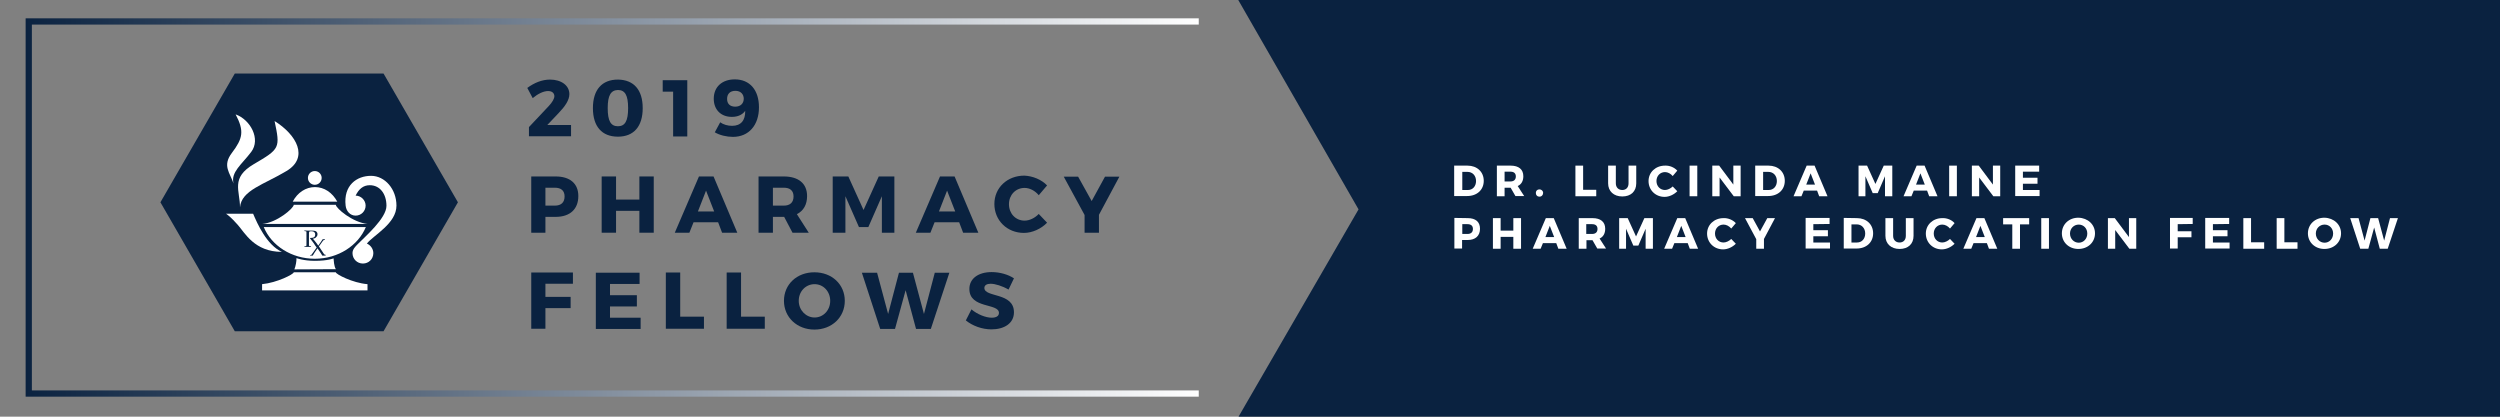 <?xml version="1.0" encoding="utf-8"?>
<!-- Generator: Adobe Illustrator 23.0.1, SVG Export Plug-In . SVG Version: 6.00 Build 0)  -->
<svg version="1.1" id="Layer_1" xmlns="http://www.w3.org/2000/svg" xmlns:xlink="http://www.w3.org/1999/xlink" x="0px" y="0px"
	 viewBox="0 0 1200 200" style="enable-background:new 0 0 1200 200;" xml:space="preserve">
<rect x="0" y="0" width="1200" height="200" fill="#808080" stroke="none"/>
<style type="text/css">
	.st0{fill:#0A2240;}
	.st1{fill:#FFFFFF;}
	.st2{fill:url(#SVGID_1_);}
</style>
<polygon class="st0" points="652.1,100.5 593.9,-0.8 1200,0 1200,200 594.5,200 "/>
<g>
	<polygon class="st0" points="184.1,35.3 112.7,35.3 77,97.1 112.7,159 184.1,159 219.8,97.1 	"/>
	<g>
		<path class="st1" d="M126.6,109c3.7,8.9,13.3,15.2,24.5,15.2c11.2,0,20.8-6.3,24.5-15.2H126.6z M156.3,122.7L156.3,122.7
			c-0.4,0-0.6,0-0.8,0s-0.5,0-0.8,0c-0.2-0.3-0.4-0.7-0.6-1l-1.7-2.5l-0.4,0.6c-0.5,0.7-1.2,1.7-1.9,2.9c-0.2,0-0.4,0-0.6,0
			c-0.1,0-0.3,0-0.6,0l0,0v-0.3l0,0c0.2,0,0.4,0,0.5-0.1c0.1,0,0.2-0.1,0.3-0.3c0.1-0.2,0.4-0.5,0.8-1.1l1.5-2.1l-0.2-0.3
			c-0.3-0.3-0.6-0.8-1.1-1.6c-0.6-0.9-1.3-1.7-1.9-2.5l0.1-0.2c0.2,0,0.3,0,0.4,0c0.6,0,1.1-0.1,1.5-0.4s0.5-0.7,0.5-1.3
			c0-0.5-0.2-0.9-0.5-1.1c-0.3-0.3-0.8-0.4-1.3-0.4c-0.4,0-0.7,0-1.1,0.2c-0.1,0.1-0.1,0.8-0.1,2.1v2.6v1.1c0,0.4,0,0.7,0,0.8
			c0,0.1,0,0.2,0.1,0.2s0.1,0.1,0.2,0.1c0.1,0,0.3,0.1,0.7,0.1l0,0v0.3l0,0c0,0-0.3,0-1,0c-0.3,0-0.5,0-0.6,0s-0.6,0-1.6,0l0,0v-0.3
			l0,0c0.3,0,0.6,0,0.7-0.1c0.1,0,0.2-0.1,0.2-0.1s0.1-0.1,0.1-0.2s0-0.4,0-0.8v-1.2v-2.6v-1.1c0-0.4,0-0.7,0-0.8
			c0-0.1,0-0.2-0.1-0.2c0,0-0.1-0.1-0.2-0.1c-0.1,0-0.3,0-0.7-0.1l0,0v-0.3l0,0c0.7,0,1.2,0.1,1.6,0.1c0.4,0,1,0,1.7,0
			c0.3,0,0.5,0,0.6,0c0.9,0,1.6,0.2,1.9,0.5c0.3,0.3,0.5,0.7,0.5,1.2c0,0.3-0.1,0.6-0.2,0.9c-0.2,0.3-0.4,0.5-0.7,0.8
			c-0.3,0.2-0.8,0.4-1.3,0.5c0.1,0.1,0.3,0.4,0.6,0.7l0.8,1c0.3,0.3,0.5,0.7,0.8,1.1c0.2,0.2,0.3,0.4,0.4,0.5l2.1-3.1
			c0.3,0,0.5,0,0.6,0c0,0,0.2,0,0.5,0v0.1v0.2l0,0c-0.2,0-0.4,0-0.5,0.1c-0.1,0-0.2,0.1-0.3,0.2s-0.4,0.4-0.7,0.9l-1,1.4l-0.4,0.5
			c0,0,0,0,0,0.1l2,3c0.2,0.3,0.3,0.5,0.4,0.6c0.1,0.1,0.2,0.2,0.3,0.3c0.1,0,0.2,0,0.5,0.1l0,0V122.7z"/>
		<circle class="st1" cx="151.1" cy="85.4" r="3.3"/>
		<path class="st1" d="M140.5,96.8h21.4c-2.4-4.4-6.3-7-10.7-7S142.8,92.4,140.5,96.8L140.5,96.8z"/>
		<path class="st1" d="M176.1,116.9c3.3-4.1,14.2-9.6,14.2-18.2c0-7.9-5.5-14.3-12.2-14.3c-6.9,0-13.3,4.6-12.2,14.3
			c0.3,2.7,2.2,4.8,4.8,4.8c2.7,0,4.8-2.2,4.8-4.8s-2.2-4.8-4.8-4.8c1.5-3.1,3.6-5,6.8-5c4.9,0,8,4.2,8,9.9c0,6-10.3,14.8-13.8,18.4
			c-1.2,1.2-2.5,2.5-2.5,4.3c0,2.8,2.2,5,5,5s5-2.2,5-5C179.2,119.5,177.9,117.7,176.1,116.9L176.1,116.9z"/>
		<path class="st1" d="M176.5,107.5h-50.7c7.2-0.6,15.2-7.6,15.2-9.2h20.2C161.2,99.9,169.2,106.8,176.5,107.5L176.5,107.5z"/>
		<path class="st1" d="M161.2,129.2c-0.9-1.5-1-4.2-1.1-5.2c0,0-2.6,1.2-9,1.2c-5.4,0-8.8-1.3-8.8-1.3c0.1,1.3-0.4,4-1,5.4
			L161.2,129.2L161.2,129.2z"/>
		<path class="st1" d="M121.5,102.6h-13c1.1,0.8,2.2,1.5,5.6,5.3s8,13,21.2,13C128,117.6,123.5,107.3,121.5,102.6L121.5,102.6z"/>
		<g>
			<path class="st1" d="M131.8,58.1c2.7,12.9,2.7,13.3-10,20.7c-11.2,6.6-6.6,12.7-6.6,20.7c0.7-8.2,11.5-10.9,22.3-17.4
				C148.4,75.6,142.4,64.7,131.8,58.1L131.8,58.1z"/>
			<path class="st1" d="M113.1,54.9c4.2,8,3.5,11.5-1.8,18.5c-4.7,6.2-0.9,9.5,0.8,14.7c-1.4-5.5,3.9-9.1,8.5-15.2
				S120.3,57.5,113.1,54.9L113.1,54.9z"/>
		</g>
		<path class="st1" d="M125.8,139.4v-3c7.2-0.7,15.2-4.8,15.2-5.7h20.2c0,0.9,8,5.1,15.2,5.7v3H125.8L125.8,139.4z"/>
	</g>
</g>
<g>
	<path class="st0" d="M273.3,45.2c0,2.9-2.2,6-5.1,9l-5.5,5.8h11.4v5.4h-20.2V61l9.6-10.2c1.5-1.6,2.6-3.4,2.6-4.6
		c0-1.5-1.1-2.5-3-2.5c-2.2,0-4.9,1.3-7.4,3.4l-2.6-4.9c3.4-2.5,7.1-4,10.9-4C269.4,38.2,273.3,41,273.3,45.2z"/>
	<path class="st0" d="M308.5,51.9c0,8.8-4.3,13.7-11.9,13.7c-7.7,0-12-4.9-12-13.7s4.3-13.7,12-13.7
		C304.3,38.3,308.5,43.2,308.5,51.9z M291.7,51.9c0,6.2,1.5,8.7,4.9,8.7s4.9-2.5,4.9-8.7s-1.5-8.7-4.9-8.7
		C293.2,43.3,291.7,45.8,291.7,51.9z"/>
	<path class="st0" d="M323.1,65.5V44h-5v-5.5h11.8v27H323.1z"/>
	<path class="st0" d="M343.1,63.5l2.6-4.8c1.5,1.1,3.6,1.7,5.7,1.7c4.3,0,6.4-2.7,6.3-7.2c-1.3,1.8-3.4,2.9-6.4,2.9
		c-5.3,0-8.7-3.5-8.7-8.7c0-5.7,4-9.3,10.1-9.3c7.2,0,11.6,5.1,11.6,13.4c0,8.6-4.9,14.2-12.5,14.2
		C348.8,65.7,345.4,64.9,343.1,63.5z M357,47.4c0-2-1.3-3.8-4-3.8c-2.5,0-4,1.4-4,3.9c0,2.3,1.4,3.7,3.9,3.7
		C355.5,51.2,357,49.6,357,47.4z"/>
	<path class="st0" d="M266.7,84.7c6.9,0,10.9,3.4,10.9,9.4c0,6.3-4,10-10.9,10h-4.9v7.6H255v-27H266.7z M261.8,98.7h4.5
		c3,0,4.7-1.5,4.7-4.4c0-2.8-1.7-4.2-4.7-4.2h-4.5V98.7z"/>
	<path class="st0" d="M306.9,111.7v-10.5h-11.2v10.5h-6.9v-27h6.9v11.1h11.2V84.7h6.9v27H306.9z"/>
	<path class="st0" d="M332.9,106.7l-2,5h-7l11.6-27h7l11.4,27h-7.3l-1.9-5H332.9z M338.9,91.5l-3.9,10h7.8L338.9,91.5z"/>
	<path class="st0" d="M376.4,104.1h-0.2H371v7.6h-6.9v-27h12.1c7.1,0,11.2,3.4,11.2,9.4c0,4.1-1.7,7.1-4.9,8.7l5.7,8.9h-7.8
		L376.4,104.1z M376.2,98.7c3,0,4.7-1.5,4.7-4.4c0-2.8-1.7-4.2-4.7-4.2H371v8.6H376.2z"/>
	<path class="st0" d="M423.3,111.7V94.2l-6.5,14.8h-4.5l-6.5-14.8v17.5h-6.1v-27h7.5l7.3,16.1l7.3-16.1h7.5v27H423.3z"/>
	<path class="st0" d="M448.6,106.7l-2,5h-7l11.6-27h7l11.4,27h-7.3l-1.9-5H448.6z M454.6,91.5l-3.9,10h7.8L454.6,91.5z"/>
	<path class="st0" d="M502.6,89l-4,4.7c-1.8-2.2-4.4-3.5-6.8-3.5c-4.3,0-7.5,3.4-7.5,7.8c0,4.5,3.2,7.9,7.5,7.9
		c2.3,0,4.9-1.2,6.8-3.2l4,4.2c-2.9,3-7.2,4.9-11.1,4.9c-8.1,0-14.2-6-14.2-13.9c0-7.8,6.2-13.6,14.4-13.6
		C495.8,84.5,499.9,86.2,502.6,89z"/>
	<path class="st0" d="M527.4,111.7h-6.8v-8.5l-10-18.4h6.9l6.5,11.7l6.4-11.7h6.9l-9.8,18.3v8.6H527.4z"/>
	<path class="st0" d="M261.8,136.3v6.2h12.1v5.4h-12.1v9.9H255v-27h20v5.4h-13.2V136.3z"/>
	<path class="st0" d="M292.8,136.3v5.4h12.9v5.4h-12.9v5.4h14.7v5.4H286v-27h21v5.4L292.8,136.3L292.8,136.3z"/>
	<path class="st0" d="M337.9,152.1v5.7h-18.3v-27h6.9V152h11.4V152.1z"/>
	<path class="st0" d="M367.1,152.1v5.7h-18.3v-27h6.9V152h11.4V152.1z"/>
	<path class="st0" d="M405.5,144.4c0,7.9-6.2,13.8-14.6,13.8c-8.3,0-14.6-5.9-14.6-13.8c0-7.9,6.2-13.7,14.6-13.7
		S405.5,136.5,405.5,144.4z M383.4,144.4c0,4.5,3.5,8,7.6,8c4.2,0,7.5-3.5,7.5-8s-3.3-8-7.5-8S383.4,139.8,383.4,144.4z"/>
	<path class="st0" d="M439.7,157.9l-5-18.6l-5.1,18.6h-7.1l-8.8-27h7.3l5.3,19.8l5.2-19.8h6.7l5.3,19.8l5.2-19.8h7l-8.9,27H439.7z"
		/>
	<path class="st0" d="M486.7,133.6l-2.6,5.4c-2.9-1.7-6.4-2.8-8.6-2.8c-1.8,0-3,0.7-3,2c0,4.7,14.2,2,14.2,11.7
		c0,5.4-4.8,8.2-10.8,8.2c-4.5,0-9.1-1.7-12.3-4.3l2.7-5.3c2.8,2.4,6.9,4,9.7,4c2.2,0,3.5-0.8,3.5-2.3c0-4.8-14.2-1.9-14.2-11.5
		c0-5,4.3-8.1,10.7-8.1C480,130.6,484,131.8,486.7,133.6z"/>
</g>
<g>
	<path class="st1" d="M704.4,79.5c4.6,0,7.8,3,7.8,7.3s-3.2,7.3-8,7.3H698V79.5H704.4z M701.9,91.2h2.7c2.3,0,3.9-1.8,3.9-4.3
		c0-2.6-1.7-4.4-4.1-4.4h-2.5L701.9,91.2L701.9,91.2z"/>
	<path class="st1" d="M725.1,90.1L725.1,90.1h-2.9v4.1h-3.7V79.5h6.6c3.9,0,6.1,1.8,6.1,5.1c0,2.2-0.9,3.9-2.7,4.7l3.1,4.8h-4.2
		L725.1,90.1z M725,87.1c1.6,0,2.6-0.8,2.6-2.4c0-1.5-0.9-2.3-2.6-2.3h-2.8v4.7C722.2,87.1,725,87.1,725,87.1z"/>
	<path class="st1" d="M740.7,92.6c0,1-0.7,1.8-1.8,1.8c-1,0-1.7-0.7-1.7-1.8c0-1,0.7-1.7,1.7-1.7S740.7,91.6,740.7,92.6z"/>
	<path class="st1" d="M766.2,91.1v3.1h-10V79.5h3.7v11.6H766.2z"/>
	<path class="st1" d="M785.4,88c0,3.9-2.6,6.3-6.7,6.3c-4.1,0-6.8-2.5-6.8-6.3v-8.5h3.7V88c0,2,1.3,3.2,3.1,3.2s3-1.2,3-3.2v-8.5
		h3.7V88z"/>
	<path class="st1" d="M805.1,81.9l-2.2,2.6c-1-1.2-2.4-1.9-3.7-1.9c-2.3,0-4.1,1.8-4.1,4.3s1.8,4.3,4.1,4.3c1.2,0,2.7-0.7,3.7-1.7
		l2.2,2.3c-1.6,1.6-3.9,2.7-6.1,2.7c-4.4,0-7.7-3.3-7.7-7.6c0-4.2,3.4-7.4,7.9-7.4C801.4,79.4,803.6,80.3,805.1,81.9z"/>
	<path class="st1" d="M811,94.2V79.5h3.7v14.7H811z"/>
	<path class="st1" d="M832.2,94.2l-6.8-9v9h-3.5V79.5h3.3l6.8,9.1v-9.1h3.5v14.7H832.2z"/>
	<path class="st1" d="M848.9,79.5c4.6,0,7.8,3,7.8,7.3s-3.2,7.3-8,7.3h-6.2V79.5H848.9z M846.3,91.2h2.7c2.3,0,3.9-1.8,3.9-4.3
		c0-2.6-1.7-4.4-4.1-4.4h-2.5L846.3,91.2L846.3,91.2z"/>
	<path class="st1" d="M865.8,91.5l-1.1,2.7h-3.8l6.3-14.7h3.8l6.2,14.7h-4l-1-2.7H865.8z M869.1,83.2l-2.1,5.4h4.2L869.1,83.2z"/>
	<path class="st1" d="M904.8,94.2v-9.6l-3.5,8.1h-2.4l-3.5-8.1v9.6h-3.3V79.5h4.1l4,8.8l4-8.8h4.1v14.7H904.8z"/>
	<path class="st1" d="M918.6,91.5l-1.1,2.7h-3.8l6.3-14.7h3.8l6.2,14.7h-4l-1-2.7H918.6z M921.8,83.2l-2.1,5.4h4.2L921.8,83.2z"/>
	<path class="st1" d="M935.6,94.2V79.5h3.7v14.7H935.6z"/>
	<path class="st1" d="M956.8,94.2l-6.8-9v9h-3.5V79.5h3.3l6.8,9.1v-9.1h3.5v14.7H956.8z"/>
	<path class="st1" d="M971,82.4v2.9h7v2.9h-7v3h8v2.9h-11.7V79.5h11.5v2.9H971z"/>
	<path class="st1" d="M704.5,104.7c3.8,0,5.9,1.8,5.9,5.1c0,3.4-2.2,5.4-5.9,5.4h-2.7v4.1h-3.7v-14.7L704.5,104.7L704.5,104.7z
		 M701.9,112.3h2.5c1.6,0,2.6-0.8,2.6-2.4c0-1.5-0.9-2.3-2.6-2.3h-2.5V112.3z"/>
	<path class="st1" d="M726.4,119.4v-5.7h-6.1v5.7h-3.7v-14.7h3.7v6h6.1v-6h3.7v14.7H726.4z"/>
	<path class="st1" d="M740.6,116.7l-1.1,2.7h-3.8l6.3-14.7h3.8l6.2,14.7h-4l-1-2.7H740.6z M743.9,108.4l-2.1,5.4h4.2L743.9,108.4z"
		/>
	<path class="st1" d="M764.4,115.3L764.4,115.3h-2.9v4.1h-3.7v-14.7h6.6c3.9,0,6.1,1.8,6.1,5.1c0,2.2-0.9,3.9-2.7,4.7l3.1,4.8h-4.2
		L764.4,115.3z M764.2,112.3c1.6,0,2.6-0.8,2.6-2.4c0-1.5-0.9-2.3-2.6-2.3h-2.8v4.7C761.4,112.3,764.2,112.3,764.2,112.3z"/>
	<path class="st1" d="M789.9,119.4v-9.6l-3.5,8.1H784l-3.5-8.1v9.6h-3.3v-14.7h4.1l4,8.8l4-8.8h4.1v14.7H789.9z"/>
	<path class="st1" d="M803.7,116.7l-1.1,2.7h-3.8l6.3-14.7h3.8l6.2,14.7h-4l-1-2.7H803.7z M807,108.4l-2.1,5.4h4.2L807,108.4z"/>
	<path class="st1" d="M833.2,107.1l-2.2,2.6c-1-1.2-2.4-1.9-3.7-1.9c-2.3,0-4.1,1.8-4.1,4.3s1.8,4.3,4.1,4.3c1.2,0,2.7-0.7,3.7-1.7
		l2.2,2.3c-1.6,1.6-3.9,2.7-6.1,2.7c-4.4,0-7.7-3.3-7.7-7.6c0-4.2,3.4-7.4,7.9-7.4C829.4,104.6,831.7,105.5,833.2,107.1z"/>
	<path class="st1" d="M846.7,119.4H843v-4.6l-5.4-10.1h3.7l3.5,6.4l3.5-6.4h3.7l-5.3,10V119.4z"/>
	<path class="st1" d="M870.4,107.6v2.9h7v2.9h-7v3h8v2.9h-11.7v-14.7h11.5v2.9L870.4,107.6L870.4,107.6z"/>
	<path class="st1" d="M891.3,104.7c4.6,0,7.8,3,7.8,7.3s-3.2,7.3-8,7.3H885v-14.7L891.3,104.7L891.3,104.7z M888.7,116.4h2.7
		c2.3,0,3.9-1.8,3.9-4.3c0-2.6-1.7-4.4-4.1-4.4h-2.5L888.7,116.4L888.7,116.4z"/>
	<path class="st1" d="M918.5,113.2c0,3.9-2.6,6.3-6.7,6.3c-4.1,0-6.8-2.5-6.8-6.3v-8.5h3.7v8.5c0,2,1.3,3.2,3.1,3.2s3-1.2,3-3.2
		v-8.5h3.7V113.2z"/>
	<path class="st1" d="M938.2,107.1l-2.2,2.6c-1-1.2-2.4-1.9-3.7-1.9c-2.3,0-4.1,1.8-4.1,4.3s1.8,4.3,4.1,4.3c1.2,0,2.7-0.7,3.7-1.7
		l2.2,2.3c-1.6,1.6-3.9,2.7-6.1,2.7c-4.4,0-7.7-3.3-7.7-7.6c0-4.2,3.4-7.4,7.9-7.4C934.5,104.6,936.8,105.5,938.2,107.1z"/>
	<path class="st1" d="M947.3,116.7l-1.1,2.7h-3.8l6.3-14.7h3.8l6.2,14.7h-4l-1-2.7H947.3z M950.6,108.4l-2.1,5.4h4.2L950.6,108.4z"
		/>
	<path class="st1" d="M969.6,107.7v11.7h-3.7v-11.7h-4.4v-3H974v3H969.6z"/>
	<path class="st1" d="M979.8,119.4v-14.7h3.7v14.7H979.8z"/>
	<path class="st1" d="M1005.6,112c0,4.3-3.4,7.5-8,7.5c-4.5,0-7.9-3.2-7.9-7.5s3.4-7.5,7.9-7.5
		C1002.2,104.6,1005.6,107.8,1005.6,112z M993.6,112.1c0,2.5,1.9,4.4,4.2,4.4s4.1-1.9,4.1-4.4s-1.8-4.3-4.1-4.3
		S993.6,109.6,993.6,112.1z"/>
	<path class="st1" d="M1022.1,119.4l-6.8-9v9h-3.5v-14.7h3.3l6.8,9.1v-9.1h3.5v14.7H1022.1z"/>
	<path class="st1" d="M1045.3,107.6v3.4h6.6v2.9h-6.6v5.4h-3.7v-14.7h10.9v2.9L1045.3,107.6L1045.3,107.6z"/>
	<path class="st1" d="M1062.2,107.6v2.9h7v2.9h-7v3h8v2.9h-11.7v-14.7h11.5v2.9L1062.2,107.6L1062.2,107.6z"/>
	<path class="st1" d="M1086.8,116.3v3.1h-10v-14.7h3.7v11.6H1086.8z"/>
	<path class="st1" d="M1102.8,116.3v3.1h-10v-14.7h3.7v11.6H1102.8z"/>
	<path class="st1" d="M1123.7,112c0,4.3-3.4,7.5-8,7.5c-4.5,0-7.9-3.2-7.9-7.5s3.4-7.5,7.9-7.5
		C1120.3,104.6,1123.7,107.8,1123.7,112z M1111.6,112.1c0,2.5,1.9,4.4,4.2,4.4c2.3,0,4.1-1.9,4.1-4.4s-1.8-4.3-4.1-4.3
		S1111.6,109.6,1111.6,112.1z"/>
	<path class="st1" d="M1142.3,119.4l-2.7-10.2l-2.8,10.2h-3.9l-4.8-14.7h4l2.9,10.8l2.8-10.8h3.7l2.9,10.8l2.8-10.8h3.8l-4.9,14.7
		H1142.3z"/>
</g>
<linearGradient id="SVGID_1_" gradientUnits="userSpaceOnUse" x1="12.3" y1="99.6" x2="575.4" y2="99.6">
	<stop  offset="0" style="stop-color:#0A2240"/>
	<stop  offset="1" style="stop-color:#FFFFFF"/>
</linearGradient>
<polygon class="st2" points="572.4,187.4 15.3,187.4 15.3,11.8 572.4,11.8 575.4,11.8 575.4,8.8 12.3,8.8 12.3,190.4 575.4,190.4 
	575.4,187.4 "/>
</svg>
